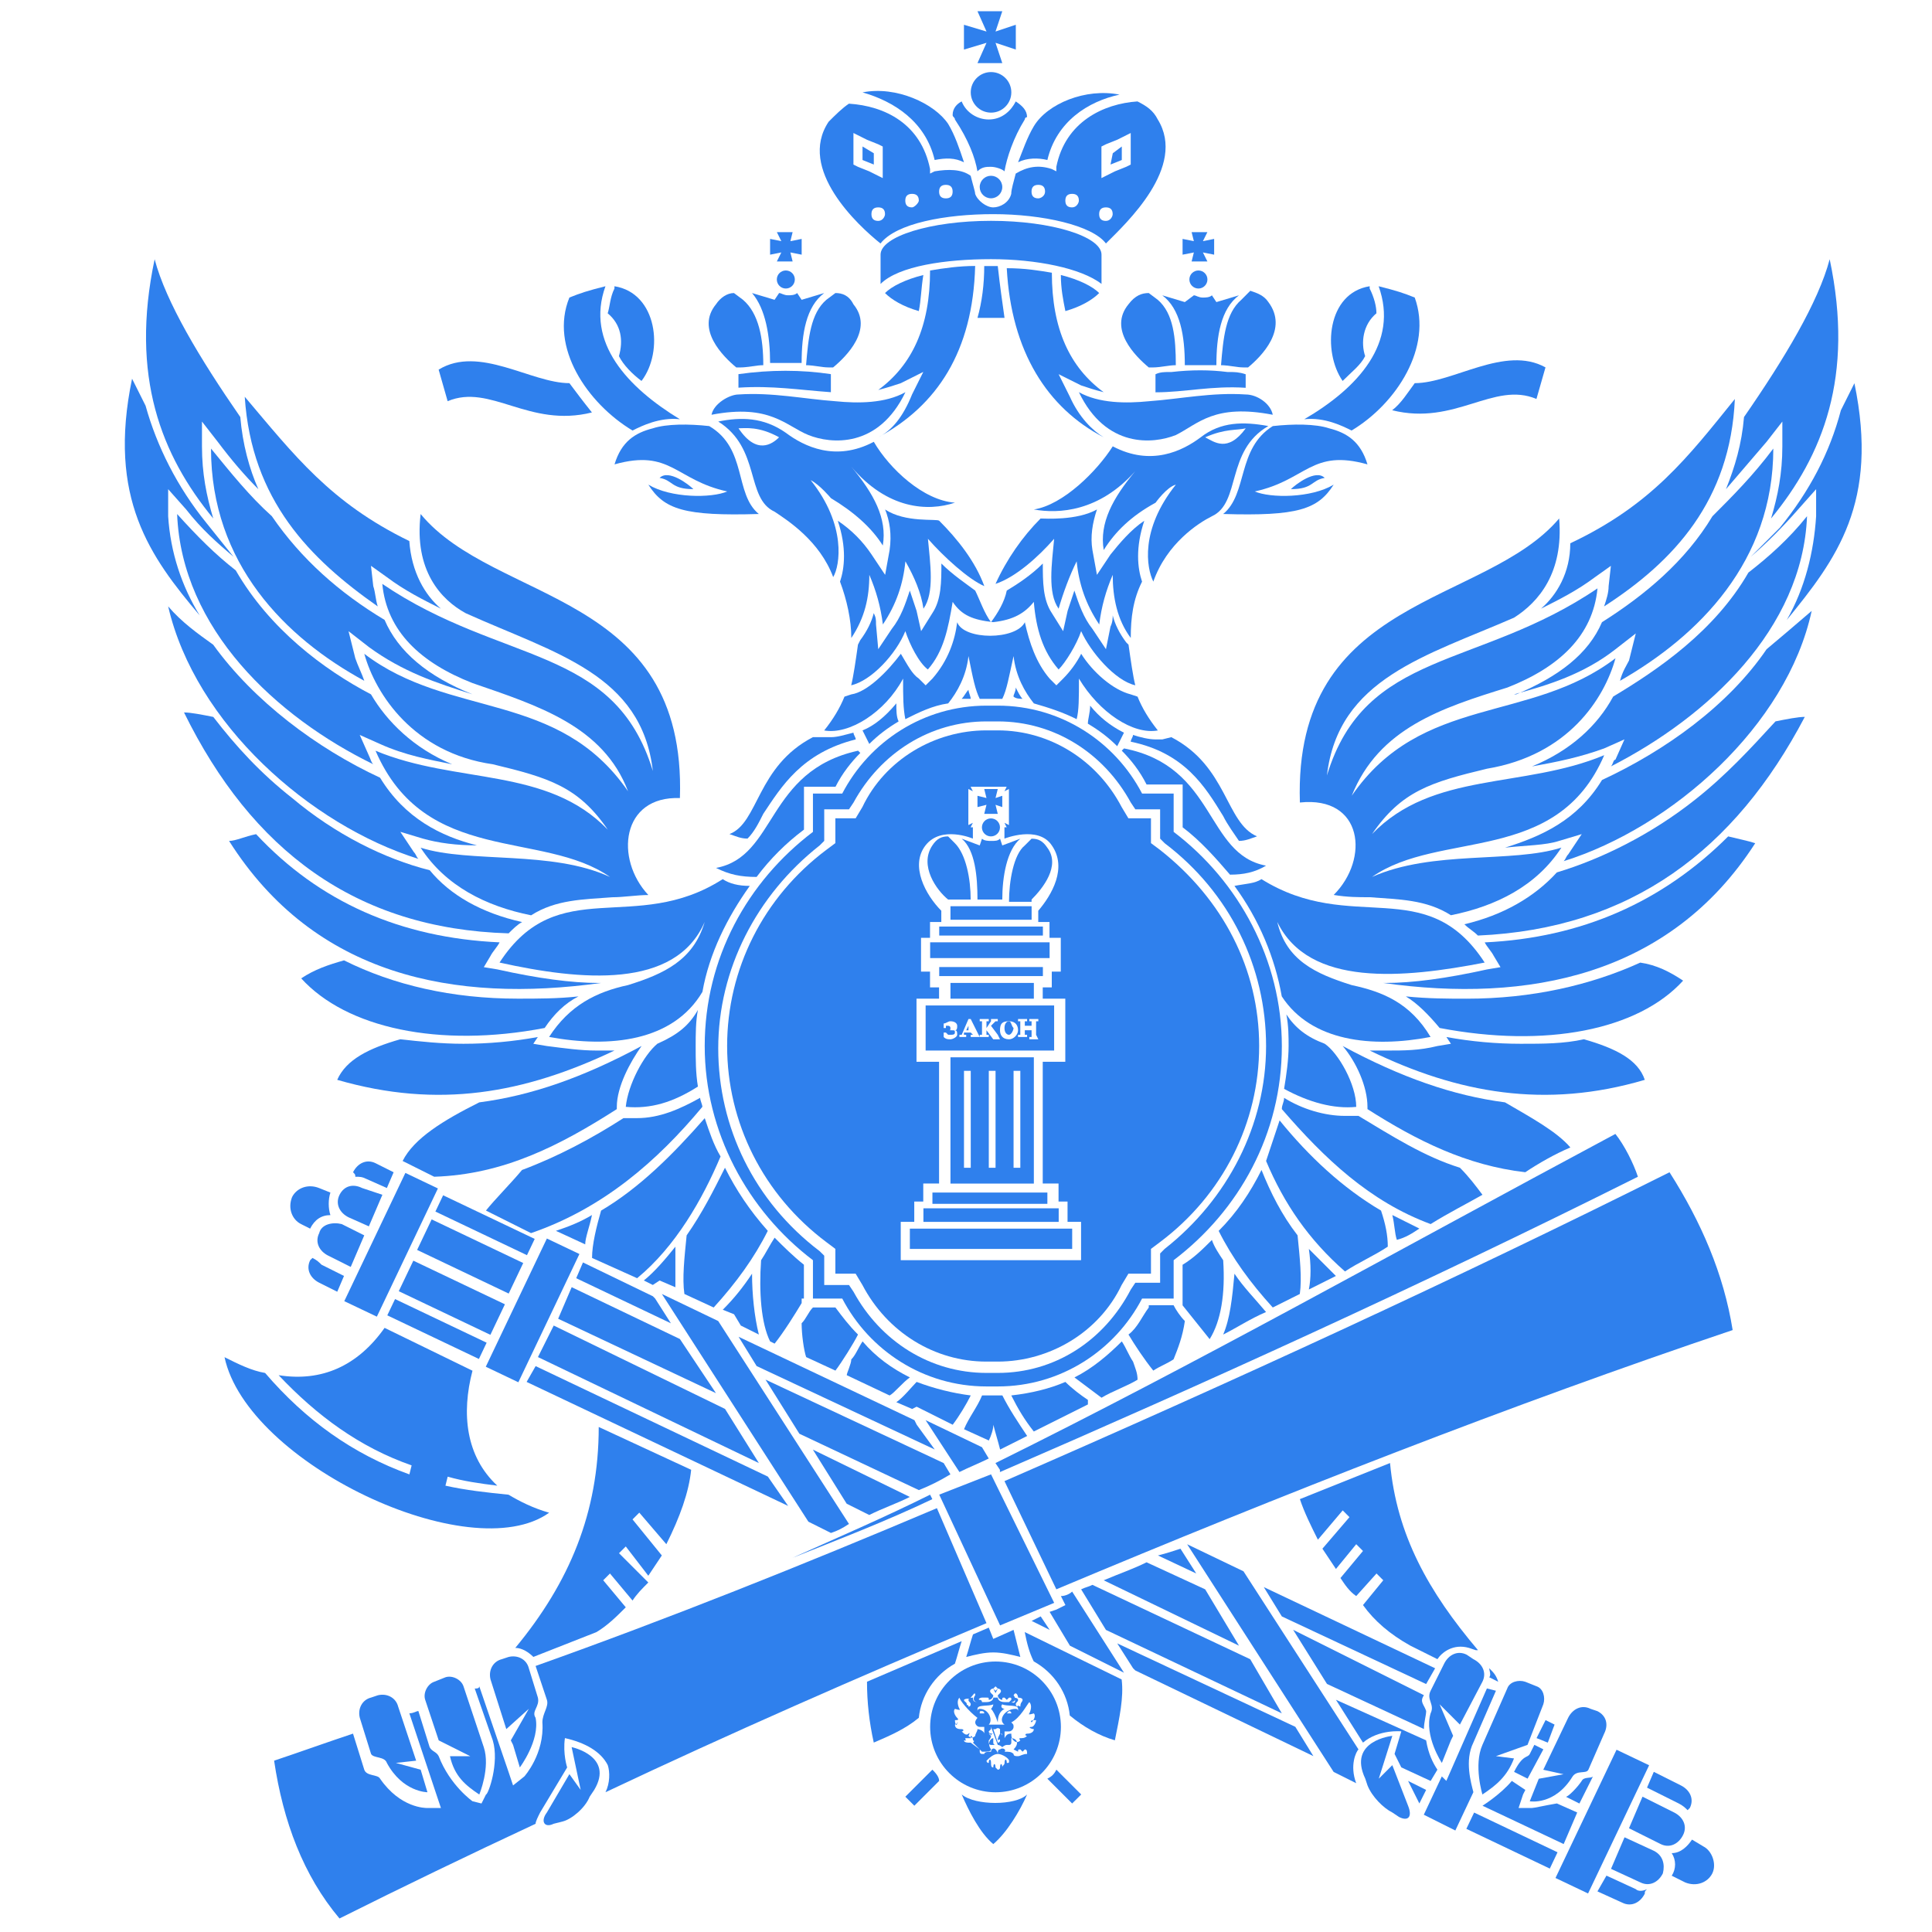 <svg width="50" height="50" viewBox="0 0 50 50" fill="none" xmlns="http://www.w3.org/2000/svg">
<path d="M18.355 11.027C17.83 10.968 17.246 10.968 16.896 11.085C16.429 11.202 16.079 11.435 15.904 12.018C17.363 11.61 17.48 12.427 18.821 12.719C18.413 12.894 17.363 12.894 16.779 12.543C17.188 13.185 17.713 13.36 19.638 13.302C18.997 12.777 19.346 11.61 18.355 11.027Z" fill="#2F80ED"/>
<path d="M17.07 12.368C17.42 12.426 17.362 12.659 17.945 12.659C17.829 12.543 17.304 12.134 17.07 12.368Z" fill="#2F80ED"/>
<path d="M32.94 11.027C33.465 10.968 34.048 10.968 34.398 11.085C34.865 11.202 35.215 11.435 35.39 12.018C33.932 11.61 33.815 12.427 32.473 12.719C32.882 12.894 33.932 12.894 34.515 12.543C34.107 13.185 33.582 13.36 31.656 13.302C32.298 12.777 32.006 11.61 32.94 11.027Z" fill="#2F80ED"/>
<path d="M34.283 12.368C33.933 12.426 33.992 12.659 33.408 12.659C33.525 12.543 34.05 12.134 34.283 12.368Z" fill="#2F80ED"/>
<path d="M25.648 38.156L27.282 41.482L25.882 42.065L24.307 38.681L25.648 38.156Z" fill="#2F80ED"/>
<path d="M24.13 45.799L23.43 46.499L23.663 46.732L24.305 46.09C24.305 45.974 24.188 45.857 24.13 45.799Z" fill="#2F80ED"/>
<path d="M27.339 45.799C27.28 45.916 27.222 45.974 27.105 46.032L27.747 46.674L27.981 46.441L27.339 45.799Z" fill="#2F80ED"/>
<path d="M19.111 9.683V10.033C19.986 9.975 20.687 10.092 21.503 10.15V9.683C20.745 9.567 19.928 9.567 19.111 9.683Z" fill="#2F80ED"/>
<path d="M19.229 7.759L18.995 7.584C18.82 7.584 18.645 7.701 18.529 7.876C18.004 8.517 18.704 9.218 19.054 9.509H19.17C19.346 9.509 19.579 9.451 19.754 9.451C19.754 8.751 19.637 8.109 19.229 7.759Z" fill="#2F80ED"/>
<path d="M21.62 7.584L21.386 7.759C20.978 8.109 20.92 8.751 20.861 9.451C21.036 9.451 21.27 9.509 21.445 9.509H21.561C21.912 9.218 22.612 8.517 22.087 7.876C21.97 7.642 21.795 7.584 21.62 7.584Z" fill="#2F80ED"/>
<path d="M20.337 7.467C20.466 7.467 20.57 7.362 20.57 7.233C20.57 7.104 20.466 7 20.337 7C20.208 7 20.104 7.104 20.104 7.233C20.104 7.362 20.208 7.467 20.337 7.467Z" fill="#2F80ED"/>
<path d="M19.93 9.393C20.046 9.393 20.163 9.393 20.338 9.393C20.455 9.393 20.571 9.393 20.746 9.393C20.746 8.634 20.863 7.934 21.33 7.584L20.746 7.759L20.63 7.584C20.571 7.642 20.455 7.642 20.396 7.642C20.28 7.642 20.221 7.584 20.163 7.584L20.046 7.759L19.463 7.584C19.813 7.992 19.93 8.693 19.93 9.393Z" fill="#2F80ED"/>
<path d="M20.105 6.766H20.513L20.455 6.533L20.747 6.591V6.183L20.455 6.241L20.513 6.008H20.105L20.221 6.241L19.93 6.183V6.591L20.221 6.533L20.105 6.766Z" fill="#2F80ED"/>
<path d="M31.83 9.628H31.771C31.305 9.569 30.838 9.569 30.313 9.628H30.254C30.138 9.628 30.021 9.628 29.904 9.686V10.153C30.663 10.153 31.363 9.978 32.238 10.036V9.686C32.063 9.628 31.946 9.628 31.83 9.628Z" fill="#2F80ED"/>
<path d="M32.825 7.817C32.708 7.642 32.533 7.584 32.358 7.525L32.125 7.759C31.716 8.109 31.658 8.751 31.6 9.451C31.775 9.451 32.008 9.509 32.183 9.509H32.3C32.65 9.217 33.35 8.517 32.825 7.817Z" fill="#2F80ED"/>
<path d="M29.963 7.759L29.73 7.584C29.555 7.584 29.38 7.642 29.204 7.876C28.679 8.517 29.38 9.218 29.73 9.509H29.846C30.021 9.509 30.255 9.451 30.43 9.451C30.43 8.751 30.371 8.109 29.963 7.759Z" fill="#2F80ED"/>
<path d="M31.015 7.467C31.143 7.467 31.248 7.362 31.248 7.233C31.248 7.104 31.143 7 31.015 7C30.886 7 30.781 7.104 30.781 7.233C30.781 7.362 30.886 7.467 31.015 7.467Z" fill="#2F80ED"/>
<path d="M30.663 7.818L30.08 7.643C30.547 7.993 30.663 8.693 30.663 9.451C30.78 9.451 30.897 9.451 31.072 9.451C31.189 9.451 31.305 9.451 31.48 9.451C31.48 8.693 31.597 7.993 32.064 7.643L31.48 7.818L31.364 7.643C31.305 7.701 31.189 7.701 31.13 7.701C31.014 7.701 30.955 7.643 30.897 7.643L30.663 7.818Z" fill="#2F80ED"/>
<path d="M30.839 6.766H31.247L31.131 6.533L31.422 6.591V6.183L31.131 6.241L31.247 6.008H30.839L30.897 6.241L30.605 6.183V6.591L30.897 6.533L30.839 6.766Z" fill="#2F80ED"/>
<path d="M22.322 3.791V4.141L22.614 4.258V3.966L22.322 3.791Z" fill="#2F80ED"/>
<path d="M25.648 5.715C24.073 5.715 22.789 6.123 22.789 6.59V7.348C23.256 6.882 24.481 6.707 25.648 6.707C26.815 6.707 27.982 6.94 28.507 7.348V6.59C28.507 6.123 27.223 5.715 25.648 5.715Z" fill="#2F80ED"/>
<path d="M27.106 4.141C27.34 3.149 28.156 2.624 28.973 2.449C28.098 2.274 27.106 2.682 26.756 3.266C26.581 3.558 26.464 3.908 26.348 4.199C26.581 4.083 26.873 4.083 27.106 4.141Z" fill="#2F80ED"/>
<path d="M24.189 4.141C24.481 4.083 24.714 4.083 24.948 4.2C24.831 3.85 24.714 3.499 24.539 3.208C24.189 2.683 23.197 2.216 22.322 2.391C23.139 2.624 23.956 3.149 24.189 4.141Z" fill="#2F80ED"/>
<path d="M22.904 7.584C23.079 7.759 23.371 7.934 23.779 8.051C23.838 7.759 23.838 7.467 23.896 7.117C23.429 7.234 23.079 7.409 22.904 7.584Z" fill="#2F80ED"/>
<path d="M25.822 6.885C25.764 6.885 25.705 6.885 25.647 6.885C25.589 6.885 25.53 6.885 25.472 6.885C25.472 7.352 25.414 7.818 25.297 8.227C25.414 8.227 25.53 8.227 25.647 8.227C25.764 8.227 25.88 8.227 25.997 8.227C25.939 7.818 25.88 7.41 25.822 6.885Z" fill="#2F80ED"/>
<path d="M27.455 7.117C27.455 7.467 27.513 7.759 27.572 8.051C27.98 7.934 28.272 7.759 28.447 7.584C28.272 7.409 27.922 7.234 27.455 7.117Z" fill="#2F80ED"/>
<path d="M25.648 2.915C25.938 2.915 26.173 2.68 26.173 2.39C26.173 2.1 25.938 1.865 25.648 1.865C25.358 1.865 25.123 2.1 25.123 2.39C25.123 2.68 25.358 2.915 25.648 2.915Z" fill="#2F80ED"/>
<path d="M25.297 1.633H25.939L25.764 1.108L26.289 1.283V0.641L25.764 0.816L25.939 0.291H25.297L25.531 0.816L24.947 0.641V1.283L25.531 1.108L25.297 1.633Z" fill="#2F80ED"/>
<path d="M28.74 4.258L29.032 4.141V3.791L28.799 3.966L28.74 4.258Z" fill="#2F80ED"/>
<path d="M29.963 3.092C29.846 2.858 29.671 2.742 29.438 2.625C28.563 2.683 27.571 3.15 27.338 4.317V4.434L27.221 4.375C26.871 4.259 26.579 4.317 26.287 4.492C26.229 4.725 26.171 4.9 26.171 5.017C26.112 5.25 25.879 5.367 25.704 5.367C25.529 5.367 25.296 5.192 25.237 5.017C25.237 4.959 25.179 4.784 25.121 4.55C24.887 4.375 24.537 4.375 24.187 4.434L24.07 4.492V4.375C23.837 3.208 22.904 2.742 21.97 2.683C21.795 2.8 21.62 2.975 21.445 3.15C20.628 4.375 22.203 5.834 22.787 6.301C23.195 5.776 24.479 5.542 25.704 5.542C26.988 5.542 28.271 5.834 28.621 6.301C29.146 5.776 30.721 4.317 29.963 3.092ZM22.203 4.317L22.087 4.259V4.084V3.792V3.442L22.437 3.617L22.729 3.734L22.845 3.792V3.967V4.259V4.609L22.495 4.434L22.203 4.317ZM22.729 5.717C22.612 5.717 22.553 5.659 22.553 5.542C22.553 5.425 22.612 5.367 22.729 5.367C22.845 5.367 22.904 5.425 22.904 5.542C22.904 5.601 22.845 5.717 22.729 5.717ZM23.604 5.367C23.487 5.367 23.429 5.309 23.429 5.192C23.429 5.075 23.487 5.017 23.604 5.017C23.72 5.017 23.779 5.075 23.779 5.192C23.779 5.25 23.662 5.367 23.604 5.367ZM24.479 5.134C24.362 5.134 24.304 5.075 24.304 4.959C24.304 4.842 24.362 4.784 24.479 4.784C24.596 4.784 24.654 4.842 24.654 4.959C24.654 5.075 24.596 5.134 24.479 5.134ZM26.871 5.134C26.754 5.134 26.696 5.075 26.696 4.959C26.696 4.842 26.754 4.784 26.871 4.784C26.988 4.784 27.046 4.842 27.046 4.959C27.046 5.075 26.929 5.134 26.871 5.134ZM27.746 5.367C27.629 5.367 27.571 5.309 27.571 5.192C27.571 5.075 27.629 5.017 27.746 5.017C27.863 5.017 27.921 5.075 27.921 5.192C27.921 5.25 27.863 5.367 27.746 5.367ZM28.621 5.717C28.505 5.717 28.446 5.659 28.446 5.542C28.446 5.425 28.505 5.367 28.621 5.367C28.738 5.367 28.796 5.425 28.796 5.542C28.796 5.601 28.738 5.717 28.621 5.717ZM28.505 4.609V4.259V3.967V3.792L28.621 3.734L28.913 3.617L29.263 3.442V3.792V4.084V4.259L29.146 4.317L28.855 4.434L28.505 4.609Z" fill="#2F80ED"/>
<path d="M25.647 5.132C25.808 5.132 25.939 5.002 25.939 4.841C25.939 4.679 25.808 4.549 25.647 4.549C25.486 4.549 25.355 4.679 25.355 4.841C25.355 5.002 25.486 5.132 25.647 5.132Z" fill="#2F80ED"/>
<path d="M25.296 4.434C25.413 4.317 25.529 4.317 25.646 4.317C25.763 4.317 25.938 4.375 25.996 4.434C26.055 4.084 26.23 3.558 26.521 3.092C26.521 3.092 26.521 3.033 26.58 3.033C26.58 2.858 26.463 2.742 26.288 2.625C26.171 2.858 25.938 3.092 25.588 3.092C25.296 3.092 25.004 2.917 24.888 2.625C24.771 2.683 24.654 2.8 24.654 2.975C24.654 3.033 24.713 3.033 24.713 3.092C25.063 3.617 25.238 4.084 25.296 4.434Z" fill="#2F80ED"/>
<path d="M41.806 29.346C36.03 32.438 30.954 35.297 25.762 37.864L25.878 38.039V38.097C31.129 35.822 36.672 33.313 42.389 30.454C42.273 30.104 42.039 29.637 41.806 29.346Z" fill="#2F80ED"/>
<path d="M24.129 38.798L24.071 38.682C22.904 39.265 21.679 39.79 20.512 40.315C21.679 39.849 22.904 39.382 24.129 38.798Z" fill="#2F80ED"/>
<path d="M43.207 30.338C37.723 33.08 31.889 35.764 25.996 38.331L27.338 41.131C33.172 38.681 39.123 36.347 44.841 34.422C44.608 32.963 44.024 31.621 43.207 30.338Z" fill="#2F80ED"/>
<path d="M13.861 43.115L14.153 43.99C14.212 44.165 14.037 44.34 14.037 44.574C14.095 45.391 13.57 45.974 13.57 45.974L13.278 46.207L13.161 45.857L12.403 43.64C12.403 43.699 12.345 43.699 12.286 43.699L12.753 45.041C12.928 45.624 12.636 46.441 12.578 46.441L12.461 46.674L12.228 46.616C12.228 46.616 11.645 46.207 11.353 45.449C11.294 45.332 11.178 45.332 11.119 45.216L10.828 44.282C10.769 44.282 10.711 44.34 10.594 44.34L11.294 46.441L11.411 46.791H11.061C11.003 46.791 10.361 46.791 9.836 46.032C9.778 45.916 9.486 45.974 9.427 45.799L9.136 44.866C8.436 45.099 7.794 45.332 7.094 45.566C7.327 47.141 7.852 48.541 8.786 49.65C10.419 48.833 12.111 48.016 13.861 47.199C13.861 47.141 13.92 47.024 13.978 46.908L14.678 45.741C14.678 45.741 14.562 45.391 14.62 44.982C15.145 45.099 15.553 45.332 15.729 45.682C15.787 45.857 15.787 46.149 15.67 46.383C18.879 44.866 22.205 43.407 25.53 42.007L24.247 39.031C20.804 40.49 17.304 41.89 13.861 43.115Z" fill="#2F80ED"/>
<path d="M13.162 38.683C13.162 38.683 13.103 38.683 13.162 38.683C12.578 38.624 12.053 38.566 11.528 38.449L11.586 38.216C11.995 38.333 12.403 38.391 12.87 38.449C12.053 37.691 11.937 36.582 12.228 35.474L9.953 34.365C9.253 35.357 8.319 35.766 7.211 35.59C8.203 36.641 9.311 37.457 10.653 37.924L10.595 38.157C9.136 37.632 7.911 36.757 6.861 35.532C6.511 35.474 6.161 35.299 5.811 35.124C6.394 37.866 12.17 40.608 14.212 39.149C13.803 39.033 13.454 38.858 13.162 38.683Z" fill="#2F80ED"/>
<path d="M8.551 30.864L8.26 30.747C7.968 30.63 7.676 30.747 7.559 30.98C7.443 31.272 7.559 31.564 7.793 31.68L8.026 31.797C8.143 31.564 8.318 31.447 8.551 31.447C8.493 31.272 8.493 31.039 8.551 30.864Z" fill="#2F80ED"/>
<path d="M44.081 47.784L43.789 47.609C43.672 47.784 43.497 47.959 43.264 47.959C43.38 48.135 43.38 48.368 43.264 48.543L43.614 48.718C43.905 48.835 44.197 48.718 44.314 48.484C44.431 48.251 44.314 47.901 44.081 47.784Z" fill="#2F80ED"/>
<path d="M41.836 45.283L40.256 48.602L41.099 49.003L42.679 45.685L41.836 45.283Z" fill="#2F80ED"/>
<path d="M14.153 32.053L12.572 35.371L13.415 35.773L14.995 32.454L14.153 32.053Z" fill="#2F80ED"/>
<path d="M10.491 30.355L8.91 33.674L9.753 34.075L11.333 30.757L10.491 30.355Z" fill="#2F80ED"/>
<path d="M17.129 33.488L20.921 39.381L21.505 39.673C21.68 39.614 21.796 39.556 21.971 39.439L18.587 34.188L17.129 33.488Z" fill="#2F80ED"/>
<path d="M23.955 36.754L24.83 38.096C25.064 37.979 25.355 37.862 25.589 37.746L25.414 37.454L23.955 36.754Z" fill="#2F80ED"/>
<path d="M27.456 41.306L27.573 41.539L27.339 41.656L27.164 41.715L27.689 42.59L29.089 43.29L27.747 41.19C27.689 41.248 27.573 41.306 27.456 41.306Z" fill="#2F80ED"/>
<path d="M30.723 39.965L34.515 45.858L35.098 46.149C34.923 45.682 35.098 45.332 35.157 45.274L32.181 40.665L30.723 39.965Z" fill="#2F80ED"/>
<path d="M38.715 43.756L38.481 43.697L37.431 46.089L37.314 45.973L36.848 46.965L37.664 47.373L38.131 46.381C38.073 46.148 37.898 45.564 38.131 45.097L38.715 43.756Z" fill="#2F80ED"/>
<path d="M13.862 35.355L13.629 35.764L20.397 38.973L19.872 38.214L13.862 35.355Z" fill="#2F80ED"/>
<path d="M18.764 36.463L14.33 34.305L13.922 35.121L19.64 37.864L18.764 36.463Z" fill="#2F80ED"/>
<path d="M17.596 34.654L14.795 33.312L14.445 34.129L18.529 36.055L17.596 34.654Z" fill="#2F80ED"/>
<path d="M16.954 33.605L16.896 33.547L15.087 32.672L14.912 33.08L17.363 34.247L16.954 33.605Z" fill="#2F80ED"/>
<path d="M8.087 32.555L8.028 32.613C7.912 32.846 8.028 33.08 8.262 33.197L8.728 33.43L8.903 33.021L8.32 32.73C8.262 32.671 8.203 32.613 8.087 32.555Z" fill="#2F80ED"/>
<path d="M10.224 33.62L10.023 34.041L12.394 35.17L12.594 34.749L10.224 33.62Z" fill="#2F80ED"/>
<path d="M8.261 31.913C8.144 32.146 8.261 32.379 8.494 32.496L9.077 32.788L9.427 31.971L8.844 31.679C8.611 31.621 8.319 31.679 8.261 31.913Z" fill="#2F80ED"/>
<path d="M10.697 32.626L10.32 33.416L12.691 34.545L13.067 33.755L10.697 32.626Z" fill="#2F80ED"/>
<path d="M8.788 30.921C8.671 31.154 8.788 31.388 9.021 31.504L9.546 31.738L9.896 30.921L9.371 30.746C9.138 30.629 8.905 30.688 8.788 30.921Z" fill="#2F80ED"/>
<path d="M11.171 31.558L10.795 32.348L13.165 33.477L13.541 32.687L11.171 31.558Z" fill="#2F80ED"/>
<path d="M9.195 30.454C9.312 30.454 9.37 30.454 9.487 30.513L10.012 30.746L10.187 30.338L9.72 30.104C9.487 29.988 9.253 30.104 9.137 30.338C9.195 30.396 9.195 30.396 9.195 30.454Z" fill="#2F80ED"/>
<path d="M11.468 30.934L11.268 31.355L13.638 32.484L13.838 32.063L11.468 30.934Z" fill="#2F80ED"/>
<path d="M28.914 42.531L29.323 43.173L29.381 43.231L33.99 45.448L33.523 44.69L28.914 42.531Z" fill="#2F80ED"/>
<path d="M38.15 46.909L37.949 47.33L40.109 48.359L40.309 47.937L38.15 46.909Z" fill="#2F80ED"/>
<path d="M24.191 37.513L23.724 36.871L23.666 36.754L19.115 34.596L19.582 35.354L24.191 37.513Z" fill="#2F80ED"/>
<path d="M43.5 46.206L42.8 45.855L42.625 46.264L43.442 46.672C43.559 46.731 43.617 46.789 43.675 46.847L43.733 46.789C43.85 46.556 43.733 46.322 43.5 46.206Z" fill="#2F80ED"/>
<path d="M42.334 48.891L41.575 48.541L41.342 48.949L41.984 49.241C42.217 49.358 42.45 49.241 42.567 49.008C42.567 48.949 42.567 48.949 42.625 48.891C42.509 48.949 42.392 48.949 42.334 48.891Z" fill="#2F80ED"/>
<path d="M42.802 47.899L42.043 47.549L41.693 48.366L42.452 48.716C42.685 48.832 42.919 48.716 43.035 48.482C43.094 48.249 43.035 48.016 42.802 47.899Z" fill="#2F80ED"/>
<path d="M43.325 46.906L42.508 46.498L42.158 47.315L42.975 47.723C43.208 47.84 43.442 47.723 43.558 47.49C43.675 47.257 43.558 47.023 43.325 46.906Z" fill="#2F80ED"/>
<path d="M21.912 38.916L22.496 39.208C22.846 39.032 23.196 38.916 23.546 38.741L21.037 37.516L21.912 38.916Z" fill="#2F80ED"/>
<path d="M19.812 35.705L20.688 37.105L23.78 38.564C24.072 38.447 24.305 38.331 24.597 38.156L24.422 37.864L19.812 35.705Z" fill="#2F80ED"/>
<path d="M26.699 41.949L27.166 42.182L26.933 41.832L26.699 41.949Z" fill="#2F80ED"/>
<path d="M30.55 40.08C30.375 40.138 30.2 40.197 29.967 40.255L30.959 40.722L30.55 40.08Z" fill="#2F80ED"/>
<path d="M31.19 41.132L29.673 40.432C29.323 40.607 28.973 40.723 28.564 40.898L32.065 42.59L31.19 41.132Z" fill="#2F80ED"/>
<path d="M32.356 42.941L28.272 41.016C28.155 41.074 28.097 41.074 27.98 41.132L28.622 42.182L33.173 44.341L32.356 42.941Z" fill="#2F80ED"/>
<path d="M36.908 43.583L37.141 43.175L32.707 41.074L33.174 41.833L36.908 43.583Z" fill="#2F80ED"/>
<path d="M36.851 43.872L33.467 42.18L34.342 43.58L36.851 44.747C36.851 44.572 36.909 44.397 36.909 44.28C36.851 44.105 36.734 44.047 36.851 43.872Z" fill="#2F80ED"/>
<path d="M34.574 43.99L35.274 45.099C35.683 44.749 36.266 44.807 36.266 44.807L36.091 45.391L36.266 45.74L37.025 46.091L37.2 45.799C37.083 45.624 36.966 45.391 36.908 45.04L34.574 43.99Z" fill="#2F80ED"/>
<path d="M36.733 46.673L36.908 46.323L36.441 46.09L36.733 46.673Z" fill="#2F80ED"/>
<path d="M40.232 44.632L39.999 44.516L39.766 44.982L40.057 45.099L40.232 44.632Z" fill="#2F80ED"/>
<path d="M39.942 45.273L39.709 45.156L39.592 45.39C39.534 45.506 39.417 45.39 39.184 45.856L39.534 46.031L39.942 45.273Z" fill="#2F80ED"/>
<path d="M40.875 46.675L41.225 45.975C41.167 46.033 40.992 45.975 40.934 46.091C40.817 46.266 40.584 46.5 40.525 46.5L40.875 46.675Z" fill="#2F80ED"/>
<path d="M39.651 46.79H39.301L39.417 46.44L39.476 46.323L39.126 46.09C38.834 46.44 38.367 46.732 38.367 46.732L40.468 47.724L40.818 46.907L40.292 46.673C39.943 46.732 39.709 46.79 39.651 46.79Z" fill="#2F80ED"/>
<path d="M25.764 43C24.831 43 24.072 43.758 24.072 44.692C24.072 45.625 24.831 46.384 25.764 46.384C26.698 46.384 27.456 45.625 27.456 44.692C27.456 43.758 26.698 43 25.764 43ZM26.173 44.05C26.289 44.05 26.289 43.934 26.231 43.875C26.289 43.758 26.348 43.875 26.348 43.934C26.348 43.934 26.464 43.934 26.464 43.992C26.464 44.05 26.406 44.05 26.406 44.167C26.406 44.167 26.289 44.108 26.348 44.167C26.348 44.167 26.289 44.167 26.289 44.108C26.289 44.05 26.348 44.05 26.348 43.992C26.348 43.934 26.231 43.934 26.231 43.934C26.289 43.992 26.289 44.108 26.173 44.05C26.173 44.108 26.173 44.05 26.173 44.05ZM25.998 44.634H25.589C25.706 44.517 25.589 44.225 25.356 44.225C25.297 44.225 25.297 44.283 25.297 44.283V44.225C25.297 44.108 25.589 44.167 25.706 44.108C25.706 44.167 25.648 44.225 25.648 44.225C25.706 44.283 25.764 44.4 25.823 44.575C25.823 44.4 25.881 44.283 25.998 44.225C25.939 44.225 25.881 44.167 25.939 44.108C26.056 44.167 26.348 44.108 26.348 44.225V44.283C26.348 44.283 26.348 44.225 26.289 44.225C25.998 44.225 25.823 44.517 25.998 44.634ZM26.173 44.342C26.114 44.342 26.114 44.342 26.056 44.342L26.114 44.283C26.114 44.283 26.173 44.283 26.173 44.342ZM25.823 45.042C25.823 45.042 25.881 44.984 25.881 45.042C25.881 45.1 25.823 45.1 25.823 45.1L25.706 44.75H25.764C25.764 44.75 25.823 44.692 25.881 44.75V44.809V44.75C25.881 44.75 25.881 44.75 25.881 44.809V44.867C25.939 44.867 25.939 44.867 25.939 44.925C25.939 44.867 25.881 44.867 25.881 44.867C25.823 44.984 25.823 44.984 25.823 45.042ZM25.648 44.925C25.648 44.925 25.648 44.984 25.648 44.925C25.648 44.925 25.589 44.925 25.648 44.925C25.589 44.867 25.589 44.867 25.589 44.867C25.589 44.867 25.648 44.867 25.648 44.925C25.648 44.867 25.706 44.867 25.706 44.867C25.648 44.867 25.589 44.867 25.589 44.809L25.648 44.75V44.692L25.823 45.159C25.764 45.159 25.706 45.159 25.648 45.159C25.648 45.159 25.589 45.159 25.589 45.1C25.589 45.1 25.589 45.1 25.589 45.042C25.589 45.042 25.648 44.984 25.648 44.925ZM25.473 44.342C25.473 44.342 25.414 44.342 25.356 44.342C25.356 44.283 25.356 44.283 25.414 44.283C25.414 44.283 25.473 44.283 25.473 44.342ZM26.056 43.817V43.934V43.817ZM25.764 43.642L25.823 43.7L25.764 43.758L25.706 43.7L25.764 43.642ZM25.414 43.817V43.934V43.817ZM25.414 43.934H25.531C25.589 43.934 25.589 43.934 25.589 43.992C25.648 43.992 25.706 43.934 25.706 43.875L25.648 43.817C25.589 43.758 25.648 43.7 25.706 43.7L25.764 43.817L25.823 43.7C25.881 43.7 25.939 43.758 25.881 43.817L25.823 43.875C25.823 43.934 25.881 43.992 25.939 43.992C25.939 43.934 25.939 43.934 25.998 43.934L26.056 43.992L26.114 43.934C26.173 43.934 26.173 43.934 26.173 43.992L26.114 44.05H25.998C25.881 44.05 25.823 43.992 25.823 43.934H25.706C25.706 43.992 25.648 44.05 25.531 44.05H25.414C25.414 44.05 25.414 43.992 25.356 43.992C25.297 43.992 25.356 43.934 25.414 43.934ZM25.122 43.934C25.181 43.875 25.239 43.758 25.239 43.875C25.181 43.934 25.181 44.05 25.297 44.05C25.181 44.05 25.181 43.992 25.181 43.934C25.181 43.934 25.064 43.934 25.064 43.992C25.064 44.05 25.122 44.05 25.122 44.108C25.122 44.108 25.122 44.167 25.064 44.167C25.064 44.108 25.006 44.108 25.006 44.167C25.064 44.05 24.947 44.05 24.947 43.992C25.006 43.934 25.122 43.992 25.122 43.934ZM24.714 44.517C24.772 44.517 24.831 44.517 24.772 44.459C24.714 44.4 24.656 44.283 24.714 44.225C24.714 44.225 24.889 44.283 24.831 44.225C24.772 44.108 24.772 43.992 24.831 43.934C24.831 43.992 25.064 44.283 25.297 44.459C25.297 44.459 25.239 44.517 25.239 44.575C25.239 44.634 25.297 44.692 25.356 44.692C25.414 44.692 25.414 44.692 25.473 44.692V44.867C25.473 44.809 25.356 44.75 25.297 44.75C25.297 44.809 25.239 44.867 25.239 44.925C25.181 44.984 25.122 44.984 25.064 44.925C25.064 44.925 25.122 44.809 25.064 44.867C25.006 44.925 24.947 44.867 24.889 44.809C24.947 44.809 24.947 44.75 24.889 44.75C24.831 44.75 24.714 44.75 24.714 44.634C24.714 44.634 24.831 44.575 24.772 44.575C24.772 44.692 24.714 44.634 24.714 44.517ZM26.348 45.45C26.289 45.45 26.231 45.45 26.231 45.392C26.173 45.334 26.114 45.334 25.998 45.334C26.056 45.275 25.939 45.217 25.881 45.275C25.823 45.275 25.823 45.334 25.823 45.392C25.939 45.392 26.114 45.509 26.114 45.567C26.114 45.625 26.114 45.625 26.056 45.625C26.056 45.509 25.998 45.509 25.998 45.625C25.998 45.684 25.939 45.684 25.939 45.742C25.939 45.625 25.881 45.625 25.881 45.742C25.881 45.8 25.823 45.8 25.823 45.8L25.764 45.742C25.764 45.625 25.706 45.625 25.706 45.742C25.648 45.742 25.648 45.684 25.648 45.625C25.648 45.509 25.589 45.509 25.589 45.625C25.531 45.625 25.531 45.567 25.531 45.567C25.589 45.509 25.706 45.392 25.823 45.392C25.823 45.334 25.764 45.275 25.764 45.275C25.706 45.217 25.648 45.275 25.648 45.334C25.589 45.334 25.473 45.334 25.473 45.392L25.531 45.45L25.473 45.392H25.414C25.356 45.392 25.356 45.334 25.356 45.334V45.275L25.122 45.1H25.064C25.064 45.1 24.947 45.1 24.947 45.042H25.006C25.006 45.042 24.947 44.984 25.006 44.984C25.064 44.984 25.122 44.984 25.122 44.984V44.925C25.181 44.925 25.181 45.042 25.181 45.042C25.181 45.042 25.239 45.042 25.181 45.1L25.414 45.334H25.473C25.531 45.334 25.648 45.334 25.648 45.275C25.531 45.1 25.648 44.984 25.706 44.984V45.1C25.706 45.159 25.764 45.159 25.764 45.159H25.823C25.881 45.159 25.939 45.217 25.939 45.217C25.939 45.217 25.998 45.159 26.056 45.159H26.114C26.173 45.159 26.173 45.1 26.173 45.1V44.984C26.289 44.984 26.406 45.1 26.231 45.275L26.348 45.334C26.348 45.275 26.348 45.275 26.406 45.275L26.464 45.334L26.523 45.275C26.581 45.275 26.581 45.334 26.581 45.392C26.464 45.392 26.406 45.45 26.348 45.45ZM26.289 45.159H26.406H26.289ZM26.814 44.517C26.814 44.575 26.756 44.692 26.698 44.692C26.581 44.692 26.698 44.75 26.756 44.75C26.756 44.809 26.698 44.867 26.581 44.867C26.523 44.867 26.523 44.925 26.581 44.925C26.523 44.984 26.464 44.984 26.406 44.984C26.348 44.984 26.406 45.042 26.406 45.042C26.348 45.1 26.289 45.1 26.231 45.042C26.173 44.984 26.173 44.925 26.173 44.867C26.114 44.867 26.056 44.867 25.998 44.984V44.809C26.056 44.809 26.114 44.809 26.114 44.809C26.173 44.809 26.231 44.75 26.231 44.692C26.231 44.634 26.231 44.634 26.173 44.575C26.406 44.459 26.581 44.108 26.639 44.05C26.698 44.108 26.698 44.225 26.639 44.342C26.581 44.4 26.756 44.342 26.756 44.342C26.814 44.4 26.756 44.517 26.698 44.575C26.639 44.517 26.756 44.517 26.814 44.517Z" fill="#2F80ED"/>
<path d="M15.669 7.408C15.203 7.525 15.028 7.583 14.736 7.7C14.211 8.983 15.203 10.442 16.37 11.142C16.603 11.025 17.07 10.792 17.595 10.85C16.253 10.034 15.144 8.867 15.669 7.408Z" fill="#2F80ED"/>
<path d="M35.679 7.408C36.146 7.525 36.321 7.583 36.613 7.7C37.08 8.983 36.146 10.442 34.979 11.142C34.746 11.025 34.279 10.792 33.754 10.85C35.154 10.034 36.204 8.867 35.679 7.408Z" fill="#2F80ED"/>
<path d="M14.736 9.916C13.744 9.916 12.402 8.924 11.352 9.566L11.585 10.383C12.694 9.916 13.685 11.083 15.319 10.674C15.085 10.383 14.911 10.149 14.736 9.916Z" fill="#2F80ED"/>
<path d="M16.018 9.217C16.135 9.45 16.368 9.684 16.602 9.859C17.185 9.1 17.01 7.583 15.902 7.408V7.467C15.785 7.7 15.785 7.933 15.727 8.108C16.077 8.4 16.135 8.808 16.018 9.217Z" fill="#2F80ED"/>
<path d="M36.613 9.916C36.438 10.15 36.263 10.441 36.029 10.617C37.663 11.025 38.655 9.858 39.763 10.325L39.997 9.508C38.947 8.925 37.605 9.916 36.613 9.916Z" fill="#2F80ED"/>
<path d="M35.33 9.217C35.214 8.867 35.272 8.4 35.622 8.108C35.622 7.933 35.564 7.7 35.447 7.467V7.408C34.339 7.583 34.222 9.1 34.747 9.859C34.98 9.625 35.214 9.45 35.33 9.217Z" fill="#2F80ED"/>
<path d="M22.729 11.317C24.245 10.5 25.179 9.1 25.237 6.883C24.829 6.883 24.421 6.941 24.07 7C24.07 8.458 23.604 9.45 22.729 10.092C22.962 10.033 23.137 9.975 23.312 9.917L23.895 9.625L23.604 10.208C23.37 10.792 23.079 11.142 22.729 11.317Z" fill="#2F80ED"/>
<path d="M28.563 11.317C28.272 11.142 27.922 10.792 27.688 10.267L27.397 9.684L27.98 9.975C28.155 10.034 28.33 10.092 28.563 10.15C27.688 9.508 27.222 8.517 27.222 7.058C26.872 7 26.521 6.941 26.055 6.941C26.171 9.1 27.105 10.559 28.563 11.317Z" fill="#2F80ED"/>
<path d="M30.02 21.994L29.787 21.82V21.178H29.203L29.028 20.886C28.387 19.661 27.161 18.902 25.82 18.902H25.528C24.186 18.902 22.902 19.661 22.319 20.886L22.144 21.178H21.619V21.82L21.386 21.994C19.752 23.22 18.818 25.087 18.818 27.07C18.818 29.054 19.752 30.921 21.386 32.146L21.619 32.321V32.963H22.144L22.319 33.255C22.961 34.48 24.186 35.238 25.528 35.238H25.82C27.161 35.238 28.445 34.48 29.028 33.255L29.203 32.963H29.787V32.321L30.02 32.146C31.654 30.921 32.587 29.054 32.587 27.07C32.587 25.087 31.654 23.278 30.02 21.994ZM27.978 32.613H23.311V31.621H23.661V31.096H23.894V30.629H24.303V27.479H23.719V25.845H24.303V25.553H24.069V25.145H23.836V24.27H24.069V23.861H24.361V23.57C23.953 23.161 23.544 22.403 23.953 21.878C24.361 21.353 25.178 21.703 25.178 21.703C25.178 21.645 25.178 21.469 25.178 21.411H25.119L25.178 21.294L25.061 21.353V20.419L25.178 20.478L25.119 20.361H26.053L25.995 20.478L26.111 20.419V21.353L25.995 21.294L26.053 21.411H25.995C25.995 21.469 25.995 21.645 25.995 21.703C25.995 21.703 26.87 21.353 27.22 21.878C27.628 22.461 27.22 23.161 26.87 23.57V23.861H27.161V24.27H27.453V25.145H27.22V25.553H26.986V25.845H27.57V27.479H26.986V30.629H27.395V31.096H27.628V31.621H27.978V32.613Z" fill="#2F80ED"/>
<path d="M24.537 23.28H25.121C25.121 22.755 25.004 22.113 24.712 21.822L24.537 21.646C24.362 21.646 24.245 21.705 24.129 21.88C23.779 22.405 24.245 23.047 24.537 23.28Z" fill="#2F80ED"/>
<path d="M26.99 23.979H24.307V24.212H26.99V23.979Z" fill="#2F80ED"/>
<path d="M27.164 24.387H24.072V24.795H27.164V24.387Z" fill="#2F80ED"/>
<path d="M26.756 25.438H24.598V25.846H26.756V25.438Z" fill="#2F80ED"/>
<path d="M26.698 23.453H24.598V23.803H26.698V23.453Z" fill="#2F80ED"/>
<path d="M26.697 23.28C26.988 22.989 27.455 22.405 27.105 21.939C26.988 21.763 26.872 21.705 26.697 21.705L26.522 21.88C26.23 22.113 26.113 22.814 26.113 23.339H26.697V23.28Z" fill="#2F80ED"/>
<path d="M25.472 21.062H25.822L25.764 20.828L25.939 20.887V20.595L25.764 20.653L25.822 20.42H25.472L25.53 20.653L25.297 20.595V20.887L25.53 20.828L25.472 21.062Z" fill="#2F80ED"/>
<path d="M25.645 21.646C25.774 21.646 25.879 21.542 25.879 21.413C25.879 21.284 25.774 21.18 25.645 21.18C25.517 21.18 25.412 21.284 25.412 21.413C25.412 21.542 25.517 21.646 25.645 21.646Z" fill="#2F80ED"/>
<path d="M25.297 23.28H25.939C25.939 22.697 26.055 21.997 26.406 21.705L25.939 21.88L25.881 21.705C25.822 21.763 25.764 21.763 25.647 21.763C25.589 21.763 25.472 21.763 25.414 21.705L25.355 21.88L24.889 21.705C25.239 21.997 25.297 22.697 25.297 23.28Z" fill="#2F80ED"/>
<path d="M26.99 25.027H24.307V25.261H26.99V25.027Z" fill="#2F80ED"/>
<path d="M27.106 30.863H24.131V31.155H27.106V30.863Z" fill="#2F80ED"/>
<path d="M27.399 31.271H23.898V31.622H27.399V31.271Z" fill="#2F80ED"/>
<path d="M27.748 31.797H23.547V32.322H27.748V31.797Z" fill="#2F80ED"/>
<path d="M26.756 30.689V27.363H24.598V30.631H26.756V30.689ZM26.231 27.713H26.406V30.222H26.231V27.713ZM25.59 27.713H25.765V30.222H25.59V27.713ZM24.948 27.713H25.123V30.222H24.948V27.713Z" fill="#2F80ED"/>
<path d="M25.006 26.664H25.064V26.547L25.006 26.664Z" fill="#2F80ED"/>
<path d="M23.955 26.021V27.188H27.281V26.021H23.955ZM24.597 26.897C24.538 26.897 24.48 26.897 24.422 26.838V26.722C24.422 26.722 24.422 26.722 24.48 26.722L24.538 26.78H24.597C24.655 26.78 24.713 26.78 24.713 26.722C24.713 26.663 24.713 26.663 24.597 26.663H24.538C24.597 26.663 24.597 26.663 24.597 26.605C24.597 26.547 24.538 26.547 24.538 26.547H24.48V26.605H24.422V26.488C24.48 26.488 24.538 26.43 24.597 26.43C24.713 26.43 24.772 26.488 24.772 26.547C24.772 26.605 24.772 26.663 24.713 26.663C24.772 26.663 24.772 26.722 24.772 26.78C24.772 26.838 24.655 26.897 24.597 26.897ZM25.355 26.838H25.122C25.122 26.838 25.122 26.838 25.122 26.78H25.18L25.122 26.722H24.947V26.78H25.005C25.005 26.78 25.005 26.78 25.005 26.838H24.83C24.83 26.838 24.83 26.838 24.83 26.78H24.889L25.064 26.372H25.122L25.355 26.838ZM25.88 26.897H25.705L25.53 26.663V26.78H25.589C25.589 26.78 25.589 26.78 25.589 26.838H25.355C25.355 26.838 25.355 26.838 25.355 26.78H25.414V26.43H25.355C25.355 26.43 25.355 26.43 25.355 26.372H25.589C25.589 26.372 25.589 26.372 25.589 26.43H25.53V26.605L25.647 26.43C25.647 26.43 25.647 26.43 25.647 26.372H25.822C25.822 26.372 25.822 26.372 25.822 26.43H25.764L25.647 26.547L25.822 26.78L25.88 26.897C25.88 26.838 25.88 26.838 25.88 26.897ZM26.114 26.897C25.939 26.897 25.88 26.78 25.88 26.663C25.88 26.488 25.939 26.43 26.114 26.43C26.289 26.43 26.347 26.547 26.347 26.663C26.347 26.78 26.23 26.897 26.114 26.897ZM26.872 26.897H26.639C26.639 26.897 26.639 26.897 26.639 26.838H26.697V26.663H26.522V26.78H26.581C26.581 26.78 26.581 26.78 26.581 26.838H26.347C26.347 26.838 26.347 26.838 26.347 26.78H26.405V26.43H26.347C26.347 26.43 26.347 26.43 26.347 26.372H26.581C26.581 26.372 26.581 26.372 26.581 26.43H26.522V26.547H26.697V26.43H26.639C26.639 26.43 26.639 26.43 26.639 26.372H26.872C26.872 26.372 26.872 26.372 26.872 26.43H26.814V26.78L26.872 26.897C26.872 26.838 26.872 26.838 26.872 26.897Z" fill="#2F80ED"/>
<path d="M26.113 26.43C26.054 26.43 25.996 26.488 25.996 26.605C25.996 26.721 26.054 26.78 26.113 26.78C26.171 26.78 26.23 26.663 26.23 26.605C26.171 26.546 26.171 26.43 26.113 26.43Z" fill="#2F80ED"/>
<path d="M38.774 43.524C38.833 43.524 38.833 43.524 38.774 43.524C38.716 43.349 38.658 43.291 38.541 43.174C38.541 43.232 38.599 43.349 38.541 43.407L38.774 43.524Z" fill="#2F80ED"/>
<path d="M22.438 43.523C22.438 44.048 22.496 44.573 22.613 45.098C23.021 44.923 23.429 44.748 23.779 44.456C23.838 43.873 24.188 43.348 24.713 43.056C24.771 42.881 24.83 42.648 24.888 42.473L22.438 43.523Z" fill="#2F80ED"/>
<path d="M25.589 42.123L25.181 42.298C25.122 42.473 25.064 42.706 25.006 42.882C25.239 42.823 25.473 42.765 25.706 42.765C25.939 42.765 26.173 42.823 26.406 42.882C26.348 42.648 26.289 42.415 26.231 42.181L25.706 42.415L25.589 42.123Z" fill="#2F80ED"/>
<path d="M26.753 42.997C27.278 43.288 27.628 43.813 27.686 44.397C28.037 44.689 28.445 44.922 28.853 45.039C28.97 44.455 29.087 43.93 29.028 43.464L26.52 42.238C26.578 42.53 26.636 42.763 26.753 42.997Z" fill="#2F80ED"/>
<path d="M24.889 46.441C25.064 46.85 25.355 47.433 25.706 47.725C26.055 47.433 26.406 46.85 26.581 46.441C26.289 46.733 25.239 46.733 24.889 46.441Z" fill="#2F80ED"/>
<path d="M14.794 45.215L15.028 46.323L14.736 45.915L14.153 46.907C13.978 47.14 14.094 47.315 14.328 47.199L14.561 47.14C14.794 47.082 15.145 46.79 15.261 46.498L15.378 46.323C15.903 45.448 14.794 45.215 14.794 45.215Z" fill="#2F80ED"/>
<path d="M10.245 45.624L10.77 45.566L10.304 44.166C10.245 43.933 10.012 43.816 9.778 43.874L9.603 43.933C9.37 43.991 9.253 44.224 9.312 44.458L9.603 45.391C9.662 45.508 9.954 45.45 10.012 45.624C10.42 46.383 11.062 46.383 11.062 46.383L10.887 45.8L10.245 45.624Z" fill="#2F80ED"/>
<path d="M13.92 43.932L13.686 43.174C13.628 42.94 13.395 42.824 13.161 42.882L12.986 42.94C12.753 42.999 12.636 43.232 12.695 43.465L13.103 44.749L13.686 44.224L13.22 45.041L13.278 45.157L13.453 45.741C13.453 45.741 13.978 45.041 13.861 44.457C13.745 44.282 13.978 44.166 13.92 43.932Z" fill="#2F80ED"/>
<path d="M11.995 43.641C11.937 43.466 11.704 43.349 11.528 43.408L11.237 43.524C11.062 43.583 10.945 43.816 11.004 43.991L11.354 45.041L12.17 45.45H11.645C11.762 45.975 12.054 46.208 12.404 46.442C12.404 46.442 12.695 45.742 12.52 45.216L11.995 43.641Z" fill="#2F80ED"/>
<path d="M36.499 42.589L37.2 42.939C37.316 42.764 37.608 42.531 38.016 42.647L38.191 42.706C38.191 42.706 38.191 42.706 38.25 42.706C36.966 41.189 36.149 39.73 35.974 37.863L33.641 38.797C33.757 39.147 33.932 39.497 34.107 39.847L34.749 39.089L34.924 39.264L34.224 40.08C34.341 40.255 34.457 40.43 34.574 40.605L35.099 39.964L35.274 40.139L34.691 40.839C34.807 41.014 34.924 41.189 35.099 41.306L35.624 40.722L35.799 40.897L35.274 41.539C35.566 41.947 35.974 42.297 36.499 42.589Z" fill="#2F80ED"/>
<path d="M13.336 42.647C13.511 42.647 13.686 42.764 13.803 42.881L15.436 42.239C15.728 42.064 15.961 41.831 16.195 41.597L15.611 40.897L15.786 40.722L16.37 41.422C16.486 41.247 16.603 41.13 16.778 40.955L16.02 40.197L16.195 40.022L16.778 40.78C16.895 40.605 17.012 40.43 17.128 40.255L16.37 39.322L16.545 39.147L17.245 39.964C17.595 39.263 17.828 38.622 17.887 38.038L15.495 36.93C15.495 39.147 14.736 40.955 13.336 42.647Z" fill="#2F80ED"/>
<path d="M5.227 11.552V10.91L5.636 11.435C5.986 11.902 6.336 12.31 6.686 12.66C6.453 12.135 6.278 11.493 6.219 10.793C5.169 9.276 4.294 7.817 4.002 6.709C3.36 9.743 4.177 11.785 5.519 13.418C5.344 12.835 5.227 12.252 5.227 11.552Z" fill="#2F80ED"/>
<path d="M10.828 22.228C10.769 22.169 10.769 22.111 10.711 22.053L10.361 21.528L10.944 21.703C11.353 21.819 11.819 21.878 12.345 21.878C11.411 21.644 10.478 21.178 9.836 20.127C8.202 19.369 6.569 18.144 5.518 16.685C5.11 16.393 4.702 16.102 4.352 15.693C5.052 18.727 8.027 21.353 10.828 22.228Z" fill="#2F80ED"/>
<path d="M11.702 19.779C10.71 19.37 10.01 18.67 9.601 17.97C8.376 17.328 6.976 16.278 6.101 14.761C5.576 14.353 5.109 13.886 4.584 13.303C4.701 16.278 7.151 18.554 9.66 19.779C9.601 19.721 9.601 19.662 9.543 19.545L9.31 19.02L9.835 19.254C10.477 19.545 11.118 19.662 11.702 19.779Z" fill="#2F80ED"/>
<path d="M9.776 15.694C9.718 15.518 9.718 15.343 9.66 15.168L9.601 14.643L10.01 14.935C10.476 15.285 10.943 15.518 11.41 15.752C11.001 15.402 10.651 14.818 10.593 14.002C8.551 13.01 7.618 11.784 6.334 10.268C6.509 12.951 8.026 14.468 9.776 15.694Z" fill="#2F80ED"/>
<path d="M14.096 26.604C14.329 26.254 14.621 25.962 14.971 25.787C14.446 25.845 13.921 25.845 13.396 25.845C11.704 25.845 10.187 25.495 8.903 24.854C8.495 24.97 8.145 25.087 7.795 25.32C8.962 26.604 11.354 27.129 14.096 26.604Z" fill="#2F80ED"/>
<path d="M15.903 27.188C15.786 27.188 15.611 27.188 15.436 27.188C15.028 27.188 14.619 27.13 14.152 27.071L13.802 27.013L13.919 26.838C13.277 26.955 12.636 27.013 11.994 27.013C11.41 27.013 10.885 26.955 10.36 26.896C9.543 27.13 8.96 27.421 8.727 27.946C11.352 28.705 13.569 28.297 15.903 27.188Z" fill="#2F80ED"/>
<path d="M15.554 25.439H15.496C14.796 25.439 13.921 25.322 12.871 25.088L12.521 25.03L12.695 24.738C12.754 24.622 12.871 24.505 12.929 24.388C10.362 24.272 8.261 23.338 6.628 21.588C6.336 21.646 6.103 21.763 5.928 21.763C8.145 25.264 11.762 25.964 15.554 25.439Z" fill="#2F80ED"/>
<path d="M13.163 24.155C13.28 24.038 13.396 23.922 13.513 23.863C12.463 23.63 11.646 23.163 11.121 22.521C9.954 22.23 8.671 21.588 7.562 20.654C6.745 20.013 6.104 19.313 5.52 18.554C5.228 18.496 4.937 18.438 4.762 18.438C6.512 21.996 9.196 24.038 13.163 24.155Z" fill="#2F80ED"/>
<path d="M12.053 15.87C14.387 16.92 16.604 17.445 16.896 19.954C15.904 16.687 12.987 17.212 9.894 15.111C10.011 16.337 10.886 17.153 12.228 17.678C13.92 18.262 15.612 18.787 16.254 20.479C14.445 17.854 11.645 18.612 9.428 16.92C9.719 17.97 10.711 19.487 12.753 19.779C14.212 20.129 14.97 20.362 15.729 21.471C14.153 19.837 11.82 20.304 9.719 19.429C11.003 22.404 14.037 21.471 15.787 22.696C14.27 21.996 12.17 22.346 10.886 21.938C11.528 22.929 12.578 23.454 13.745 23.688C14.387 23.279 15.087 23.279 15.845 23.221C16.137 23.221 16.487 23.163 16.779 23.163C15.904 22.229 16.079 20.596 17.596 20.654C17.771 15.286 12.812 15.636 10.886 13.303C10.711 14.761 11.411 15.52 12.053 15.87Z" fill="#2F80ED"/>
<path d="M20.923 11.259C21.506 11.492 22.731 11.609 23.432 10.15C22.907 10.442 22.206 10.442 21.623 10.384C20.806 10.325 19.989 10.15 19.114 10.209C18.881 10.209 18.472 10.442 18.414 10.734C19.931 10.442 20.339 11.025 20.923 11.259Z" fill="#2F80ED"/>
<path d="M24.363 14.584C24.363 15.051 24.363 15.518 24.13 15.867L23.838 16.334L23.721 15.809C23.663 15.634 23.605 15.459 23.546 15.284C23.43 15.634 23.313 15.984 23.079 16.276L22.729 16.801L22.671 16.159C22.671 16.043 22.671 15.984 22.613 15.867C22.554 16.101 22.438 16.334 22.263 16.568L22.204 16.684C22.146 17.093 22.088 17.501 22.029 17.735C22.554 17.618 23.196 16.918 23.43 16.334C23.546 16.684 23.78 17.151 24.013 17.326C24.421 16.859 24.538 16.276 24.655 15.576C24.888 15.926 25.18 16.043 25.705 16.101C26.23 16.043 26.522 15.867 26.755 15.576C26.813 16.276 26.988 16.859 27.397 17.326C27.572 17.151 27.864 16.684 27.98 16.334C28.214 16.859 28.855 17.618 29.381 17.735C29.322 17.501 29.264 17.093 29.206 16.684L29.147 16.626C28.972 16.393 28.855 16.159 28.797 15.926C28.797 15.984 28.797 16.101 28.739 16.218L28.622 16.801L28.272 16.276C28.039 15.984 27.922 15.634 27.805 15.284C27.747 15.459 27.689 15.634 27.63 15.809L27.514 16.334L27.222 15.867C26.988 15.518 26.988 15.051 26.988 14.584C26.697 14.876 26.347 15.109 26.055 15.284C25.997 15.576 25.822 15.867 25.647 16.101C25.471 15.867 25.355 15.518 25.238 15.284C25.005 15.109 24.655 14.876 24.363 14.584Z" fill="#2F80ED"/>
<path d="M22.614 11.434C21.622 11.959 20.805 11.551 20.338 11.201C19.755 10.792 19.171 10.792 18.588 10.909C19.696 11.609 19.288 12.893 20.047 13.243C20.396 13.476 21.213 14.001 21.563 14.935C21.738 14.643 21.913 13.593 20.98 12.426C21.213 12.543 21.505 12.893 21.505 12.893C22.088 13.243 22.555 13.651 22.847 14.118C22.964 13.418 22.614 12.776 22.03 12.076C22.964 13.184 24.014 13.243 24.714 13.009C23.897 12.951 23.022 12.134 22.614 11.434ZM19.113 11.084C19.288 11.084 19.638 11.026 20.163 11.317C19.988 11.492 19.58 11.784 19.113 11.084Z" fill="#2F80ED"/>
<path d="M22.907 13.185C23.023 13.477 23.082 13.827 23.023 14.236L22.907 14.877L22.557 14.352C22.323 14.002 22.032 13.711 21.682 13.477C21.915 14.177 21.857 14.703 21.74 15.053C21.915 15.519 22.032 16.044 22.032 16.511C22.382 15.986 22.498 15.461 22.498 14.877C22.674 15.286 22.79 15.694 22.849 16.161C23.199 15.636 23.374 15.111 23.432 14.527C23.665 14.936 23.84 15.344 23.899 15.753C24.19 15.344 24.074 14.586 24.015 13.944C24.424 14.411 25.066 14.994 25.474 15.169C25.241 14.527 24.774 13.944 24.307 13.477C24.249 13.419 23.432 13.536 22.907 13.185Z" fill="#2F80ED"/>
<path d="M21.038 19.078C19.579 19.836 19.637 21.295 18.879 21.586C19.054 21.645 19.171 21.703 19.346 21.703C19.521 21.528 19.637 21.295 19.754 21.061C20.221 20.361 20.746 19.486 22.146 19.136C22.146 19.078 22.088 19.019 22.088 18.961C21.854 19.019 21.679 19.078 21.504 19.078C21.446 19.078 21.388 19.078 21.329 19.078H21.038Z" fill="#2F80ED"/>
<path d="M12.229 17.969C11.062 17.502 10.303 16.86 9.953 16.043C8.786 15.343 7.795 14.468 7.036 13.36C6.453 12.835 5.986 12.251 5.461 11.609C5.461 14.585 7.386 16.51 9.428 17.619C9.37 17.444 9.253 17.21 9.195 17.035L9.02 16.335L9.545 16.744C10.42 17.385 11.295 17.677 12.229 17.969Z" fill="#2F80ED"/>
<path d="M4.352 13.36V12.66L4.818 13.185C5.227 13.71 5.635 14.06 6.044 14.41L5.343 13.535C4.585 12.601 4.06 11.551 3.768 10.501C3.651 10.268 3.535 10.034 3.418 9.801C2.776 12.893 3.885 14.41 5.168 15.927C4.702 15.168 4.41 14.293 4.352 13.36Z" fill="#2F80ED"/>
<path d="M15.32 31.445C15.028 31.62 14.737 31.737 14.387 31.854L15.145 32.204C15.145 32.029 15.262 31.737 15.32 31.445Z" fill="#2F80ED"/>
<path d="M16.662 33.139L16.895 33.255L17.07 33.139L17.479 33.314C17.479 33.022 17.479 32.614 17.479 32.264C17.245 32.555 16.954 32.905 16.662 33.139Z" fill="#2F80ED"/>
<path d="M18.705 33.896L18.997 34.013L19.172 34.305L19.639 34.538C19.522 34.071 19.463 33.488 19.463 32.963C19.23 33.313 18.997 33.605 18.705 33.896Z" fill="#2F80ED"/>
<path d="M10.42 30.046L11.237 30.454C13.045 30.396 14.504 29.637 15.963 28.704V28.646C15.963 28.12 16.313 27.479 16.604 27.07C15.087 27.887 13.745 28.354 12.404 28.529C11.47 28.996 10.712 29.462 10.42 30.046Z" fill="#2F80ED"/>
<path d="M45.718 11.435L46.127 10.91V11.552C46.127 12.252 46.01 12.835 45.835 13.418C47.177 11.785 47.993 9.743 47.352 6.709C47.06 7.817 46.185 9.276 45.135 10.793C45.076 11.493 44.901 12.076 44.668 12.66C45.018 12.252 45.368 11.843 45.718 11.435Z" fill="#2F80ED"/>
<path d="M41.46 20.186C40.818 21.236 39.885 21.645 38.951 21.937C39.476 21.878 40.001 21.878 40.351 21.762L40.935 21.587L40.585 22.112C40.526 22.17 40.526 22.228 40.468 22.287C43.269 21.412 46.244 18.786 46.886 15.81C46.477 16.161 46.069 16.511 45.719 16.802C44.727 18.261 43.093 19.428 41.46 20.186Z" fill="#2F80ED"/>
<path d="M41.69 19.835C44.199 18.552 46.65 16.276 46.766 13.359C46.3 13.943 45.775 14.41 45.249 14.818C44.374 16.335 42.916 17.327 41.749 18.027C41.34 18.785 40.64 19.427 39.648 19.835C40.29 19.719 40.874 19.602 41.515 19.369L42.041 19.135L41.807 19.66C41.749 19.66 41.749 19.777 41.69 19.835Z" fill="#2F80ED"/>
<path d="M39.881 15.752C40.348 15.519 40.814 15.285 41.281 14.935L41.69 14.644L41.631 15.169C41.631 15.344 41.573 15.519 41.514 15.694C43.323 14.527 44.782 12.952 44.898 10.326C43.673 11.843 42.74 13.068 40.639 14.06C40.639 14.819 40.289 15.402 39.881 15.752Z" fill="#2F80ED"/>
<path d="M37.958 25.846C37.491 25.846 36.966 25.846 36.383 25.787C36.675 25.962 36.966 26.254 37.258 26.604C40 27.129 42.392 26.662 43.559 25.379C43.209 25.145 42.859 24.971 42.45 24.912C41.167 25.495 39.65 25.846 37.958 25.846Z" fill="#2F80ED"/>
<path d="M40.992 26.896C40.467 27.013 39.942 27.013 39.358 27.013C38.716 27.013 38.075 26.955 37.433 26.838L37.55 27.013L37.2 27.071C36.733 27.188 36.324 27.188 35.916 27.188C35.741 27.188 35.624 27.188 35.449 27.188C37.725 28.297 40 28.705 42.567 27.946C42.392 27.421 41.809 27.13 40.992 26.896Z" fill="#2F80ED"/>
<path d="M38.424 24.389C38.483 24.505 38.599 24.622 38.658 24.739L38.833 25.03L38.483 25.089C37.432 25.322 36.557 25.439 35.857 25.439H35.799C39.533 25.964 43.208 25.264 45.425 21.822C45.25 21.763 44.959 21.705 44.725 21.646C43.033 23.338 40.933 24.272 38.424 24.389Z" fill="#2F80ED"/>
<path d="M43.849 20.711C42.741 21.587 41.457 22.228 40.291 22.578C39.707 23.22 38.89 23.687 37.898 23.92C38.015 24.037 38.132 24.095 38.248 24.212C42.216 24.037 44.9 21.995 46.708 18.553C46.533 18.553 46.242 18.611 45.95 18.669C45.308 19.369 44.666 20.07 43.849 20.711Z" fill="#2F80ED"/>
<path d="M34.516 23.161C34.866 23.22 35.158 23.22 35.45 23.22C36.208 23.278 36.908 23.278 37.55 23.686C38.717 23.453 39.767 22.928 40.409 21.936C39.126 22.345 37.084 21.994 35.508 22.695C37.258 21.469 40.292 22.403 41.517 19.544C39.417 20.419 37.084 19.952 35.508 21.586C36.267 20.477 37.025 20.244 38.484 19.894C40.584 19.544 41.517 18.085 41.809 17.035C39.592 18.727 36.792 17.969 34.983 20.594C35.683 18.844 37.317 18.319 39.009 17.794C40.351 17.269 41.226 16.452 41.343 15.227C38.25 17.327 35.333 16.802 34.341 20.069C34.633 17.56 36.908 16.977 39.184 15.985C39.826 15.577 40.467 14.818 40.351 13.418C38.425 15.693 33.466 15.402 33.641 20.769C35.275 20.594 35.45 22.228 34.516 23.161Z" fill="#2F80ED"/>
<path d="M30.431 11.259C31.014 10.967 31.422 10.442 32.939 10.734C32.881 10.442 32.531 10.209 32.239 10.209C31.364 10.15 30.547 10.325 29.73 10.384C29.147 10.442 28.447 10.442 27.922 10.15C28.622 11.609 29.847 11.492 30.431 11.259Z" fill="#2F80ED"/>
<path d="M27.281 13.944C27.222 14.586 27.106 15.344 27.397 15.753C27.514 15.344 27.689 14.877 27.864 14.527C27.922 15.111 28.097 15.636 28.448 16.161C28.506 15.694 28.622 15.286 28.797 14.877C28.797 15.461 28.914 16.044 29.264 16.511C29.264 15.986 29.323 15.519 29.556 15.053C29.439 14.703 29.381 14.177 29.614 13.477C29.264 13.711 28.973 14.061 28.739 14.352L28.389 14.877L28.272 14.236C28.214 13.886 28.272 13.536 28.389 13.185C27.864 13.477 27.047 13.419 26.93 13.419C26.464 13.886 26.055 14.469 25.764 15.111C26.289 14.936 26.872 14.411 27.281 13.944Z" fill="#2F80ED"/>
<path d="M30.314 19.078L30.081 19.136C30.022 19.136 29.964 19.136 29.905 19.136C29.73 19.136 29.497 19.078 29.322 19.02C29.322 19.078 29.264 19.136 29.264 19.195C30.664 19.486 31.189 20.361 31.656 21.12C31.772 21.353 31.948 21.587 32.064 21.762C32.239 21.762 32.356 21.703 32.531 21.645C31.714 21.295 31.772 19.836 30.314 19.078Z" fill="#2F80ED"/>
<path d="M41.926 17.619C43.968 16.452 45.893 14.527 45.893 11.609C45.368 12.309 44.843 12.835 44.318 13.36C43.618 14.527 42.568 15.402 41.459 16.102C41.109 16.919 40.35 17.502 39.242 17.969H39.184C40.059 17.735 40.992 17.444 41.809 16.802L42.334 16.393L42.159 17.094C42.101 17.21 41.984 17.385 41.926 17.619Z" fill="#2F80ED"/>
<path d="M45.309 14.41C45.717 14.06 46.125 13.652 46.534 13.185L47.001 12.66V13.36C46.942 14.294 46.709 15.227 46.242 16.044C47.526 14.469 48.634 13.01 47.992 9.918C47.876 10.151 47.759 10.385 47.642 10.618C47.351 11.727 46.825 12.718 46.067 13.652L45.309 14.41Z" fill="#2F80ED"/>
<path d="M40.641 29.696C40.291 29.287 39.649 28.937 38.949 28.529C37.607 28.354 36.265 27.887 34.748 27.07C35.098 27.479 35.39 28.12 35.39 28.646V28.704C36.673 29.521 37.957 30.163 39.474 30.337C39.824 30.104 40.232 29.871 40.641 29.696Z" fill="#2F80ED"/>
<path d="M36.733 31.795C36.5 31.679 36.267 31.562 36.033 31.445C36.092 31.679 36.092 31.912 36.15 32.087C36.383 32.029 36.558 31.912 36.733 31.795Z" fill="#2F80ED"/>
<path d="M34.573 33.022C34.34 32.789 34.106 32.556 33.873 32.322C33.931 32.731 33.931 33.081 33.873 33.372C34.106 33.256 34.34 33.139 34.573 33.022Z" fill="#2F80ED"/>
<path d="M31.656 34.538C32.006 34.363 32.356 34.13 32.765 33.955C32.473 33.605 32.181 33.313 31.948 32.963C31.89 33.605 31.831 34.13 31.656 34.538Z" fill="#2F80ED"/>
<path d="M38.366 30.921C38.191 30.688 38.016 30.454 37.783 30.221C36.849 29.929 36.033 29.404 35.157 28.879H35.099C34.983 28.879 34.924 28.879 34.807 28.879C34.282 28.879 33.699 28.704 33.232 28.412C33.232 28.529 33.174 28.587 33.174 28.704C34.282 29.987 35.449 31.096 37.025 31.679C37.491 31.388 37.958 31.154 38.366 30.921Z" fill="#2F80ED"/>
<path d="M35.916 32.263C35.916 31.972 35.858 31.68 35.741 31.33C34.749 30.746 33.874 29.93 33.116 28.996C32.999 29.346 32.882 29.696 32.766 30.046C33.232 31.155 33.874 32.088 34.808 32.905C35.158 32.672 35.566 32.497 35.916 32.263Z" fill="#2F80ED"/>
<path d="M33.581 31.971C33.173 31.446 32.881 30.863 32.648 30.279C32.356 30.863 32.006 31.388 31.539 31.855C31.889 32.555 32.356 33.196 32.939 33.838C33.173 33.721 33.406 33.605 33.639 33.488C33.698 33.08 33.639 32.555 33.581 31.971Z" fill="#2F80ED"/>
<path d="M31.656 32.615C31.539 32.44 31.422 32.265 31.364 32.09C31.131 32.323 30.897 32.557 30.605 32.732V33.607V33.782C30.839 34.074 31.072 34.365 31.306 34.657C31.597 34.19 31.714 33.49 31.656 32.615Z" fill="#2F80ED"/>
<path d="M29.73 33.838C29.555 34.071 29.439 34.363 29.205 34.538C29.38 34.83 29.613 35.179 29.847 35.471C30.022 35.355 30.197 35.296 30.372 35.179C30.489 34.888 30.605 34.596 30.664 34.188C30.547 34.071 30.43 33.896 30.372 33.779H29.73V33.838Z" fill="#2F80ED"/>
<path d="M29.032 34.715C28.682 35.065 28.273 35.415 27.807 35.648C28.04 35.823 28.273 35.998 28.507 36.173C28.799 35.998 29.148 35.882 29.44 35.707C29.44 35.532 29.382 35.415 29.324 35.24C29.207 35.065 29.148 34.89 29.032 34.715Z" fill="#2F80ED"/>
<path d="M28.155 36.347C28.155 36.289 28.155 36.23 28.155 36.23C27.98 36.114 27.747 35.939 27.572 35.764C27.164 35.939 26.697 36.055 26.172 36.114C26.347 36.464 26.522 36.755 26.755 37.047C27.222 36.814 27.689 36.581 28.155 36.347Z" fill="#2F80ED"/>
<path d="M25.941 36.113C25.883 36.113 25.824 36.113 25.824 36.113H25.533C25.474 36.113 25.416 36.113 25.416 36.113C25.299 36.405 25.066 36.697 24.949 36.988L25.591 37.28C25.649 37.163 25.708 36.988 25.708 36.872C25.766 37.105 25.824 37.28 25.883 37.514C26.116 37.397 26.349 37.28 26.583 37.163C26.349 36.813 26.116 36.463 25.941 36.113Z" fill="#2F80ED"/>
<path d="M23.197 36.289L23.606 36.464L23.722 36.405L24.656 36.872C24.831 36.639 25.006 36.347 25.123 36.114C24.656 36.055 24.189 35.939 23.722 35.764C23.606 35.88 23.372 36.172 23.197 36.289Z" fill="#2F80ED"/>
<path d="M23.548 35.648C23.081 35.415 22.672 35.123 22.323 34.715C22.206 34.89 22.147 35.065 22.031 35.182C22.031 35.298 21.914 35.532 21.914 35.59L23.023 36.115C23.139 36.057 23.373 35.765 23.548 35.648Z" fill="#2F80ED"/>
<path d="M21.621 33.838H21.038C20.921 33.955 20.863 34.13 20.746 34.246C20.746 34.538 20.804 34.946 20.863 35.121L21.621 35.471C21.796 35.238 22.088 34.771 22.205 34.538C21.971 34.305 21.796 34.071 21.621 33.838Z" fill="#2F80ED"/>
<path d="M20.805 33.606V32.731C20.514 32.498 20.28 32.265 20.047 32.031C19.93 32.206 19.814 32.44 19.697 32.615C19.639 33.431 19.697 34.248 19.93 34.715L20.047 34.773C20.28 34.482 20.572 34.015 20.747 33.723V33.606H20.805Z" fill="#2F80ED"/>
<path d="M18.762 30.221C18.47 30.804 18.178 31.388 17.77 31.971C17.712 32.554 17.653 33.08 17.712 33.488L18.47 33.838C19.054 33.196 19.52 32.554 19.87 31.854C19.404 31.329 19.054 30.804 18.762 30.221Z" fill="#2F80ED"/>
<path d="M18.239 28.938C17.423 29.871 16.547 30.746 15.556 31.33C15.439 31.738 15.322 32.205 15.322 32.555L16.489 33.08C17.481 32.263 18.181 31.038 18.648 29.929C18.473 29.638 18.356 29.288 18.239 28.938Z" fill="#2F80ED"/>
<path d="M18.177 28.645C18.177 28.587 18.119 28.471 18.119 28.412C17.594 28.704 17.069 28.937 16.485 28.937C16.369 28.937 16.31 28.937 16.193 28.937H16.135C15.318 29.462 14.443 29.929 13.51 30.279C13.218 30.629 12.809 31.038 12.576 31.329L13.743 31.913C15.61 31.271 17.01 30.046 18.177 28.645Z" fill="#2F80ED"/>
<path d="M38.423 24.911C36.906 22.577 34.981 24.21 32.647 22.752C32.472 22.869 32.239 22.869 31.947 22.927C32.589 23.802 32.997 24.794 33.172 25.786C33.931 26.953 35.506 27.128 37.023 26.836C36.498 25.961 35.798 25.669 34.981 25.494C34.048 25.202 33.289 24.852 33.056 23.86C33.873 25.552 36.323 25.319 38.423 24.911Z" fill="#2F80ED"/>
<path d="M35.099 28.646C35.099 28.062 34.633 27.246 34.283 27.012C33.816 26.837 33.524 26.604 33.291 26.254C33.349 26.546 33.349 26.837 33.349 27.071C33.349 27.421 33.291 27.829 33.232 28.179C33.874 28.529 34.516 28.704 35.099 28.646Z" fill="#2F80ED"/>
<path d="M17.012 27.012C16.662 27.304 16.254 28.062 16.195 28.645C16.837 28.704 17.421 28.529 18.062 28.12C18.004 27.77 18.004 27.42 18.004 27.07C18.004 26.779 18.004 26.428 18.062 26.137C17.829 26.545 17.537 26.779 17.012 27.012Z" fill="#2F80ED"/>
<path d="M16.253 25.494C15.437 25.669 14.736 26.019 14.211 26.836C15.787 27.128 17.42 26.953 18.179 25.669C18.354 24.677 18.82 23.744 19.404 22.927C19.112 22.927 18.879 22.869 18.704 22.752C16.428 24.21 14.445 22.577 12.928 24.911C15.028 25.377 17.479 25.611 18.237 23.86C17.945 24.852 17.187 25.202 16.253 25.494Z" fill="#2F80ED"/>
<path d="M30.607 21.411C31.073 21.761 31.482 22.228 31.832 22.636C32.182 22.636 32.474 22.578 32.765 22.403C31.19 22.111 31.482 19.836 29.09 19.369L29.031 19.427C29.265 19.661 29.498 19.953 29.673 20.303H30.373H30.607V20.536V21.411Z" fill="#2F80ED"/>
<path d="M19.581 22.695C19.931 22.228 20.34 21.82 20.807 21.47V20.595V20.361H21.04H21.623C21.799 20.011 22.032 19.719 22.265 19.486L22.207 19.428C19.815 19.953 20.107 22.17 18.531 22.462C18.881 22.637 19.173 22.695 19.581 22.695Z" fill="#2F80ED"/>
<path d="M22.322 18.903C22.381 19.02 22.439 19.137 22.497 19.253C22.731 19.02 22.964 18.845 23.256 18.67C23.197 18.553 23.197 18.378 23.197 18.203C22.906 18.553 22.614 18.787 22.322 18.903Z" fill="#2F80ED"/>
<path d="M28.213 18.262C28.213 18.437 28.154 18.612 28.154 18.729C28.446 18.904 28.679 19.078 28.913 19.312C28.971 19.195 29.029 19.078 29.088 18.962C28.738 18.787 28.446 18.553 28.213 18.262Z" fill="#2F80ED"/>
<path d="M24.889 18.085C24.947 18.085 25.064 18.085 25.122 18.085C25.122 18.027 25.064 17.91 25.064 17.852C25.005 17.91 24.947 18.027 24.889 18.085Z" fill="#2F80ED"/>
<path d="M26.462 18.085C26.404 18.026 26.345 17.91 26.287 17.793C26.287 17.91 26.229 17.968 26.229 18.026C26.287 18.085 26.404 18.085 26.462 18.085Z" fill="#2F80ED"/>
<path d="M29.265 17.971C28.798 17.854 28.273 17.387 27.981 16.92C27.864 17.154 27.689 17.387 27.514 17.562L27.339 17.737L27.164 17.562C26.814 17.154 26.639 16.629 26.523 16.104C26.289 16.57 24.947 16.57 24.772 16.104C24.714 16.57 24.539 17.095 24.131 17.562L23.956 17.737L23.78 17.562C23.605 17.445 23.489 17.212 23.314 16.92C22.964 17.387 22.439 17.912 22.03 17.971L21.855 18.029C21.738 18.321 21.564 18.612 21.33 18.904C21.972 19.021 22.905 18.437 23.372 17.562C23.372 18.029 23.372 18.321 23.43 18.612C23.78 18.437 24.131 18.262 24.539 18.204C24.772 17.912 25.006 17.504 25.064 16.979C25.181 17.562 25.239 17.854 25.356 18.087C25.414 18.087 25.881 18.087 25.939 18.087C26.056 17.854 26.114 17.504 26.231 16.979C26.289 17.504 26.523 17.912 26.756 18.204C27.164 18.321 27.514 18.437 27.864 18.612C27.923 18.379 27.923 18.087 27.923 17.562C28.448 18.437 29.323 19.021 29.965 18.904C29.732 18.612 29.556 18.321 29.44 18.029L29.265 17.971Z" fill="#2F80ED"/>
<path d="M29.557 33.606H30.374V32.614C32.066 31.331 33.174 29.347 33.174 27.072C33.174 24.855 32.066 22.812 30.374 21.529V20.537H29.557C28.857 19.195 27.456 18.262 25.823 18.262H25.531C23.898 18.262 22.497 19.195 21.797 20.537H21.039V21.529C19.347 22.812 18.238 24.796 18.238 27.072C18.238 29.289 19.347 31.331 21.039 32.614V33.606H21.797C22.497 34.948 23.898 35.881 25.531 35.881H25.823C27.456 35.881 28.857 34.948 29.557 33.606ZM25.823 35.531H25.531C24.073 35.531 22.789 34.715 22.089 33.431L21.972 33.256H21.331V32.497L21.214 32.381C19.522 31.097 18.588 29.172 18.588 27.13C18.588 25.088 19.58 23.163 21.214 21.879L21.331 21.762V20.945H21.972L22.089 20.77C22.789 19.487 24.073 18.67 25.531 18.67H25.823C27.282 18.67 28.565 19.487 29.265 20.77L29.382 20.945H30.024V21.704L30.14 21.821C31.832 23.104 32.766 25.029 32.766 27.072C32.766 29.113 31.774 31.039 30.14 32.322L30.024 32.439V33.197H29.382L29.265 33.373C28.565 34.715 27.282 35.531 25.823 35.531Z" fill="#2F80ED"/>
<path d="M29.381 12.193C28.798 12.893 28.448 13.535 28.564 14.235C28.856 13.768 29.265 13.36 29.906 13.01C29.906 13.01 30.198 12.601 30.431 12.543C29.498 13.71 29.673 14.702 29.848 15.052C30.198 14.06 31.015 13.535 31.365 13.36C32.123 13.01 31.715 11.668 32.824 11.026C32.182 10.909 31.598 10.909 31.073 11.318C30.607 11.668 29.79 12.076 28.798 11.551C28.39 12.193 27.514 13.068 26.756 13.185C27.398 13.302 28.448 13.243 29.381 12.193ZM32.24 11.085C31.773 11.726 31.423 11.434 31.19 11.318C31.715 11.085 32.007 11.143 32.24 11.085Z" fill="#2F80ED"/>
<path d="M36.033 45.682L35.683 46.032L36.033 44.924C36.033 44.924 34.866 45.041 35.333 46.032L35.391 46.207C35.508 46.499 35.8 46.791 36.033 46.907L36.208 47.024C36.441 47.141 36.558 47.024 36.441 46.733L36.033 45.682Z" fill="#2F80ED"/>
<path d="M41.34 44.284L41.165 44.225C40.932 44.109 40.698 44.225 40.582 44.459L39.94 45.801L40.465 45.917L39.823 46.034L39.59 46.617C39.59 46.617 40.232 46.734 40.698 45.976C40.815 45.801 41.048 45.917 41.107 45.801L41.515 44.867C41.632 44.634 41.574 44.401 41.34 44.284Z" fill="#2F80ED"/>
<path d="M38.365 43.523C38.482 43.29 38.365 43.056 38.132 42.94L37.957 42.823C37.724 42.706 37.49 42.823 37.374 43.056L37.024 43.757C36.907 43.99 37.14 44.107 37.024 44.34C36.849 44.923 37.315 45.624 37.315 45.624L37.549 45.04L37.607 44.923L37.257 44.107L37.782 44.632L38.365 43.523Z" fill="#2F80ED"/>
<path d="M39.941 44.107C39.999 43.932 39.941 43.699 39.766 43.641L39.474 43.524C39.299 43.465 39.066 43.524 39.007 43.699L38.365 45.157C38.132 45.682 38.365 46.441 38.365 46.441C38.715 46.208 39.007 45.974 39.182 45.508L38.715 45.449L39.532 45.157L39.941 44.107Z" fill="#2F80ED"/>
</svg>
